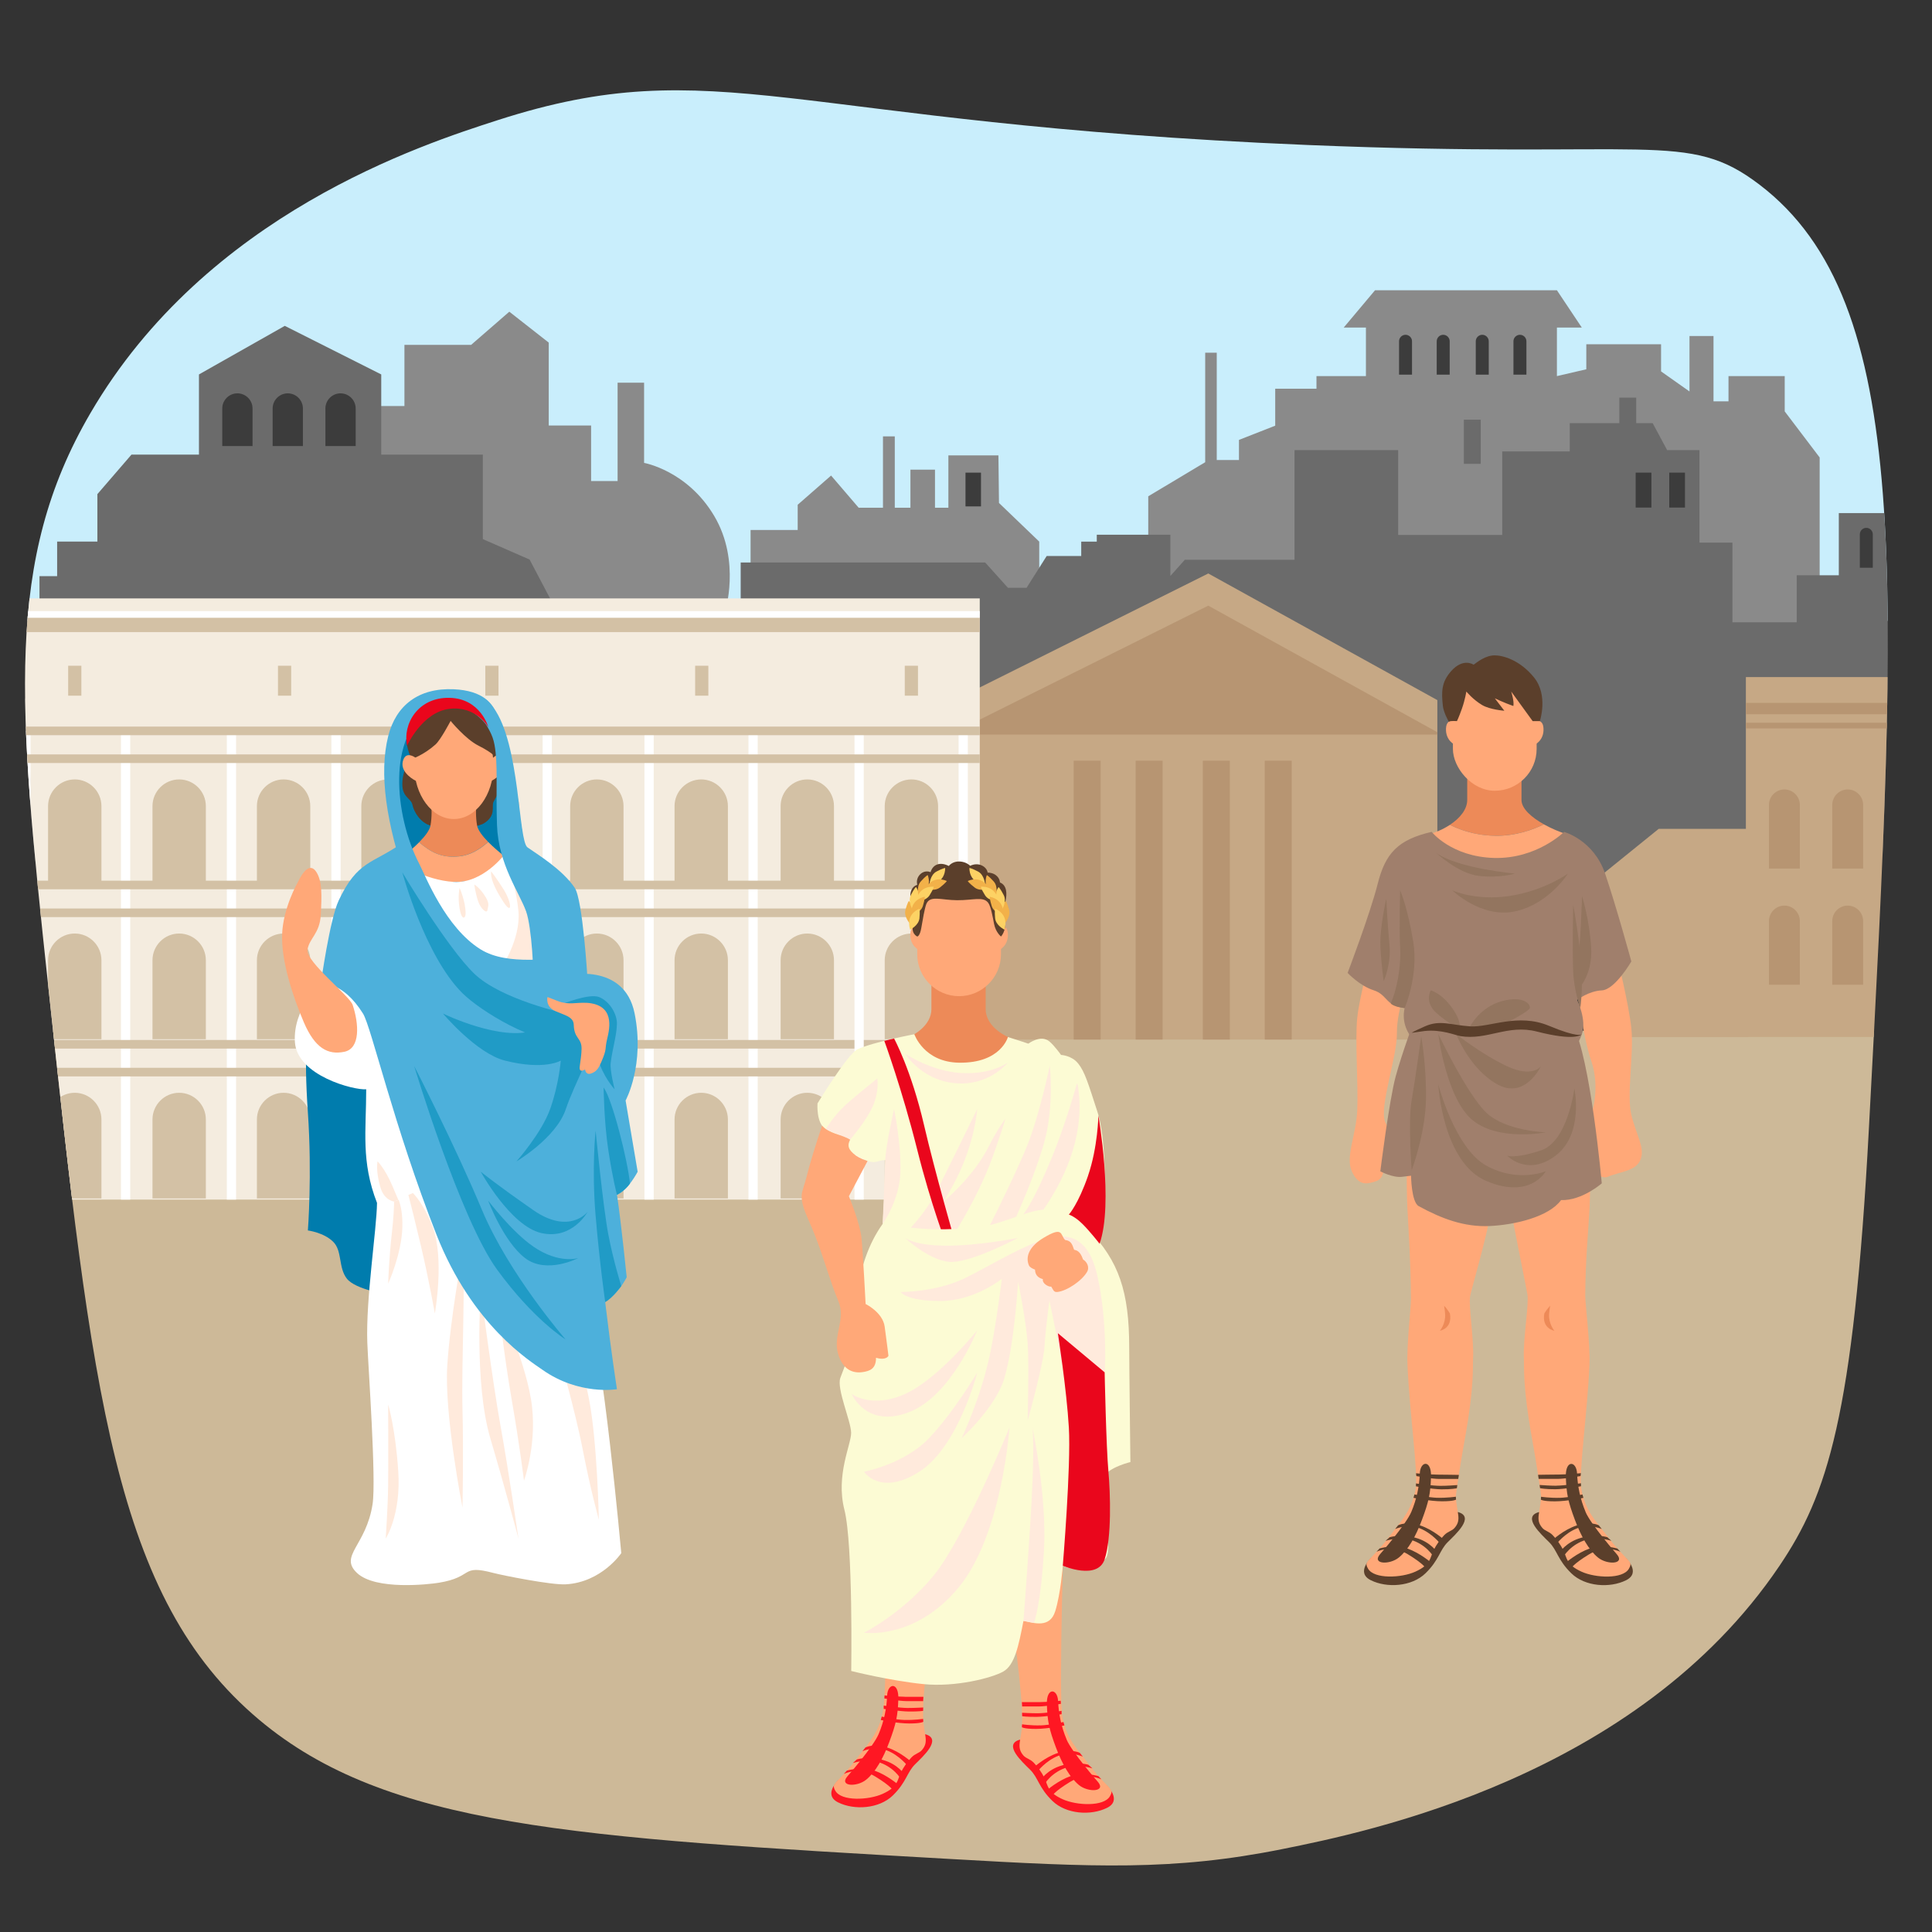 <?xml version="1.0" encoding="UTF-8"?><svg id="Camada_1" xmlns="http://www.w3.org/2000/svg" xmlns:xlink="http://www.w3.org/1999/xlink" viewBox="0 0 420 420"><rect x="0" y="0" width="420" height="420" fill="#333333" stroke="none"/><defs><style>.cls-1{fill:#ff1723;}.cls-2{fill:#ffeadc;}.cls-3{fill:#ed8a58;}.cls-4{fill:#fff;}.cls-5{fill:#007cad;}.cls-6{fill:#fdd264;}.cls-7{fill:#fcfbd4;}.cls-8{fill:#cdb998;}.cls-9{fill:#5b3f2b;}.cls-10{fill:#6b6b6b;}.cls-11{fill:#f2b149;}.cls-12{fill:#a07f6c;}.cls-13{fill:#ea061c;}.cls-14{fill:#c9eefc;}.cls-15{fill:#f4ecdf;}.cls-16{fill:#209bc6;}.cls-17{clip-path:url(#clippath);}.cls-18{fill:none;}.cls-19{fill:#ffa878;}.cls-20{fill:#d3c1a5;}.cls-21{fill:#b79572;}.cls-22{fill:#4db0db;}.cls-23{fill:#8a8a8a;}.cls-24{fill:#c6a885;}.cls-25{fill:#93755f;}.cls-26{fill:#3c3c3c;}</style><clipPath id="clippath"><path class="cls-18" d="M382.52,40.16c-15.74-12-23.23-5.53-98.28-8.64-113.11-4.69-128.43-20.73-176.04-5.4-16.44,5.3-63.28,20.38-88.56,63.72C.99,121.82,3.89,152.99,10.45,214.04c9.56,88.89,14.34,133.33,45.91,159.84,27.7,23.26,68.51,25.59,150.12,30.24,31.36,1.79,48.54,2.64,72.36-2.16,17.98-3.62,76.92-15.5,108-61.56,10.38-15.38,16.08-32.25,19.44-95.04,6.4-119.84,9.61-179.77-23.76-205.2Z"/></clipPath></defs><g class="cls-17"><g><rect class="cls-8" y="224.06" width="420" height="195.94"/><rect class="cls-14" width="420" height="134.98"/><g><path class="cls-23" d="M87.93,74.97h14.49l8.3-7.21,8.57,6.72v18.02h9.21v12.07h5.76v-21.38h5.76v17.44s9.38,1.65,15.24,11.53c5.87,9.88,2.33,20.93,2.33,20.93l-81.34,.42v-45.24h11.67v-13.32Z"/><polygon class="cls-23" points="262 76.68 264.51 76.68 264.51 100.01 269.34 100.01 269.34 95.63 277.22 92.54 277.22 84.5 286.19 84.5 286.19 81.76 296.94 81.76 296.94 71.21 292.11 71.21 298.92 63.1 338.46 63.1 343.87 71.21 338.46 71.21 338.46 81.76 344.85 80.28 344.85 74.84 361.1 74.84 361.1 80.74 367.28 85.1 367.28 73.05 372.5 73.05 372.5 87.25 375.76 87.25 375.76 81.76 387.98 81.76 387.98 89.43 395.58 99.45 395.58 148.54 249.62 148.54 249.62 107.89 262 100.48 262 76.68"/><path class="cls-23" d="M173.41,109.73l7.26-6.35,6,7h5.28v-15.52h2.57v15.52h3.4v-8.28h5.34v8.28h2.91v-11.38h10.88l.12,10.34,8.75,8.4v15.79h-62.75v-18.32h10.24v-5.48Z"/><g><path class="cls-10" d="M411.33,119.28v-7.74h-11.59v13.52h-9.15v10.21h-13.97v-17.31h-7.17v-20.11h-7.03l-3.15-5.87h-3.57v-5.54h-3.67v5.54h-10.78v6.15h-14.68v18.16h-22.62v-18.44h-22.53v23.84h-23.85l-3.14,3.52v-8.96h-16v1.5h-3.38v3.12h-7.51l-4.37,6.91h-4.05l-4.95-5.5h-53.15v61.7h84.44c-2.06,6.06-4.12,12.12-6.18,18.18,61.22-5.82,122.44-11.64,183.65-17.46v-52.98l-11.59-12.43Z"/><rect class="cls-10" x="318.23" y="91.24" width="3.67" height="9.59"/></g><polygon class="cls-10" points="-22.75 144.6 -12.08 144.6 -12.08 138.17 -10.08 138.17 -10.08 144.6 -6.83 144.6 -6.83 131.2 -.83 131.2 -.83 151.86 8.58 151.86 8.58 125.25 12.42 125.25 12.42 117.74 21.17 117.74 21.17 107.42 28.58 98.83 43.25 98.83 43.25 81.4 61.91 70.84 82.88 81.4 82.88 98.83 104.97 98.83 104.97 117.2 115.13 121.64 128.51 147.07 128.51 187.21 -27.08 187.21 -27.08 153.76 -22.75 144.6"/><path class="cls-26" d="M405.72,114.75c.78,0,1.41,.64,1.41,1.41v7.26h-2.82v-7.26c0-.78,.64-1.41,1.41-1.41Z"/><g><path class="cls-26" d="M330.42,72.78c.78,0,1.41,.64,1.41,1.41v7.26h-2.82v-7.26c0-.78,.64-1.41,1.41-1.41Z"/><path class="cls-26" d="M322.23,72.78c.78,0,1.41,.64,1.41,1.41v7.26h-2.82v-7.26c0-.78,.64-1.41,1.41-1.41Z"/><path class="cls-26" d="M313.74,72.78c.78,0,1.41,.64,1.41,1.41v7.26h-2.82v-7.26c0-.78,.64-1.41,1.41-1.41Z"/><path class="cls-26" d="M305.55,72.78c.78,0,1.41,.64,1.41,1.41v7.26h-2.82v-7.26c0-.78,.64-1.41,1.41-1.41Z"/></g><rect class="cls-26" x="362.88" y="102.75" width="3.42" height="7.59"/><rect class="cls-26" x="355.58" y="102.75" width="3.42" height="7.59"/><rect class="cls-26" x="209.89" y="102.75" width="3.37" height="7.33"/><path class="cls-26" d="M74.03,85.51c1.81,0,3.29,1.48,3.29,3.29v8.17h-6.58v-8.17c0-1.81,1.48-3.29,3.29-3.29Z"/><path class="cls-26" d="M62.56,85.51c1.81,0,3.29,1.48,3.29,3.29v8.17h-6.58v-8.17c0-1.81,1.48-3.29,3.29-3.29Z"/><path class="cls-26" d="M51.61,85.51c1.81,0,3.29,1.48,3.29,3.29v8.17h-6.58v-8.17c0-1.81,1.48-3.29,3.29-3.29Z"/></g><g><polygon class="cls-24" points="211.76 150.06 211.76 225.99 312.47 225.99 312.47 152.2 262.67 124.67 211.76 150.06"/><polygon class="cls-21" points="211.76 157.05 211.76 159.69 312.47 159.69 312.47 159.18 262.67 131.66 211.76 157.05"/><g><rect class="cls-21" x="233.41" y="165.37" width="5.86" height="60.62"/><rect class="cls-21" x="246.88" y="165.37" width="5.86" height="60.62"/><rect class="cls-21" x="261.49" y="165.37" width="5.86" height="60.62"/><rect class="cls-21" x="274.95" y="165.37" width="5.86" height="60.62"/></g></g><polygon class="cls-24" points="341.8 195.38 349.59 195.38 349.59 225.47 380.06 225.47 380.06 180.19 360.58 180.19 341.8 195.38"/><g><rect class="cls-24" x="379.54" y="147.19" width="72.5" height="78.24"/><g><path class="cls-21" d="M387.92,171.62c-1.85,0-3.36,1.51-3.36,3.36v13.84h6.71v-13.84c0-1.85-1.51-3.36-3.36-3.36Z"/><path class="cls-21" d="M401.68,171.62c-1.85,0-3.36,1.51-3.36,3.36v13.84h6.71v-13.84c0-1.85-1.51-3.36-3.36-3.36Z"/><path class="cls-21" d="M416.66,171.62c-1.85,0-3.36,1.51-3.36,3.36v13.84h6.71v-13.84c0-1.85-1.51-3.36-3.36-3.36Z"/></g><g><path class="cls-21" d="M387.92,196.87c-1.85,0-3.36,1.51-3.36,3.36v13.84h6.71v-13.84c0-1.85-1.51-3.36-3.36-3.36Z"/><path class="cls-21" d="M401.68,196.87c-1.85,0-3.36,1.51-3.36,3.36v13.84h6.71v-13.84c0-1.85-1.51-3.36-3.36-3.36Z"/><path class="cls-21" d="M416.66,196.87c-1.85,0-3.36,1.51-3.36,3.36v13.84h6.71v-13.84c0-1.85-1.51-3.36-3.36-3.36Z"/></g><rect class="cls-21" x="379.54" y="152.8" width="71.41" height="2.47"/><rect class="cls-21" x="379.54" y="157.11" width="71.41" height="1.24"/></g><g><rect class="cls-15" x="1.58" y="130.09" width="211.41" height="130.69"/><rect class="cls-4" x="26.3" y="158.88" width="2.01" height="101.9"/><rect class="cls-4" x="4.63" y="158.88" width="2.01" height="101.9"/><rect class="cls-4" x="72.04" y="158.88" width="2.01" height="101.9"/><rect class="cls-4" x="94.69" y="158.88" width="2.01" height="101.9"/><rect class="cls-4" x="117.96" y="158.88" width="2.01" height="101.9"/><rect class="cls-4" x="140.1" y="158.88" width="2.01" height="101.9"/><rect class="cls-4" x="162.71" y="158.88" width="2.01" height="101.9"/><rect class="cls-4" x="49.31" y="158.88" width="2.01" height="101.9"/><rect class="cls-20" x="1.58" y="232.13" width="211.41" height="1.87"/><rect class="cls-20" x="1.58" y="226.08" width="211.41" height="1.87"/><g><path class="cls-20" d="M16.25,237.56c-3.19,0-5.8,2.61-5.8,5.8v17.17h11.6v-17.17c0-3.19-2.61-5.8-5.8-5.8Z"/><path class="cls-20" d="M38.95,237.56c-3.19,0-5.8,2.61-5.8,5.8v17.17h11.6v-17.17c0-3.19-2.61-5.8-5.8-5.8Z"/><path class="cls-20" d="M61.65,237.56c-3.19,0-5.8,2.61-5.8,5.8v17.17h11.6v-17.17c0-3.19-2.61-5.8-5.8-5.8Z"/><path class="cls-20" d="M84.35,237.56c-3.19,0-5.8,2.61-5.8,5.8v17.17h11.6v-17.17c0-3.19-2.61-5.8-5.8-5.8Z"/><path class="cls-20" d="M107.05,237.56c-3.19,0-5.8,2.61-5.8,5.8v17.17h11.6v-17.17c0-3.19-2.61-5.8-5.8-5.8Z"/><path class="cls-20" d="M129.75,237.56c-3.19,0-5.8,2.61-5.8,5.8v17.17h11.6v-17.17c0-3.19-2.61-5.8-5.8-5.8Z"/><path class="cls-20" d="M152.44,237.56c-3.19,0-5.8,2.61-5.8,5.8v17.17h11.6v-17.17c0-3.19-2.61-5.8-5.8-5.8Z"/><rect class="cls-4" x="185.76" y="158.88" width="2.01" height="101.9"/><path class="cls-20" d="M175.5,237.56c-3.19,0-5.8,2.61-5.8,5.8v17.17h11.6v-17.17c0-3.19-2.61-5.8-5.8-5.8Z"/><rect class="cls-4" x="208.39" y="158.88" width="2.01" height="101.9"/><path class="cls-20" d="M198.13,237.56c-3.19,0-5.8,2.61-5.8,5.8v17.17h11.6v-17.17c0-3.19-2.61-5.8-5.8-5.8Z"/><rect class="cls-20" x="1.58" y="197.5" width="211.41" height="1.87"/><rect class="cls-20" x="1.58" y="191.45" width="211.41" height="1.87"/><path class="cls-20" d="M16.25,202.94c-3.19,0-5.8,2.61-5.8,5.8v17.17h11.6v-17.17c0-3.19-2.61-5.8-5.8-5.8Z"/><path class="cls-20" d="M38.95,202.94c-3.19,0-5.8,2.61-5.8,5.8v17.17h11.6v-17.17c0-3.19-2.61-5.8-5.8-5.8Z"/><path class="cls-20" d="M61.65,202.94c-3.19,0-5.8,2.61-5.8,5.8v17.17h11.6v-17.17c0-3.19-2.61-5.8-5.8-5.8Z"/><path class="cls-20" d="M84.35,202.94c-3.19,0-5.8,2.61-5.8,5.8v17.17h11.6v-17.17c0-3.19-2.61-5.8-5.8-5.8Z"/><path class="cls-20" d="M107.05,202.94c-3.19,0-5.8,2.61-5.8,5.8v17.17h11.6v-17.17c0-3.19-2.61-5.8-5.8-5.8Z"/><path class="cls-20" d="M129.75,202.94c-3.19,0-5.8,2.61-5.8,5.8v17.17h11.6v-17.17c0-3.19-2.61-5.8-5.8-5.8Z"/><path class="cls-20" d="M152.44,202.94c-3.19,0-5.8,2.61-5.8,5.8v17.17h11.6v-17.17c0-3.19-2.61-5.8-5.8-5.8Z"/><path class="cls-20" d="M175.5,202.94c-3.19,0-5.8,2.61-5.8,5.8v17.17h11.6v-17.17c0-3.19-2.61-5.8-5.8-5.8Z"/><path class="cls-20" d="M198.13,202.94c-3.19,0-5.8,2.61-5.8,5.8v17.17h11.6v-17.17c0-3.19-2.61-5.8-5.8-5.8Z"/><rect class="cls-20" x="1.58" y="164" width="211.41" height="1.87"/><rect class="cls-20" x="1.58" y="157.95" width="211.41" height="1.87"/><path class="cls-20" d="M16.25,169.44c-3.19,0-5.8,2.61-5.8,5.8v17.17h11.6v-17.17c0-3.19-2.61-5.8-5.8-5.8Z"/><path class="cls-20" d="M38.95,169.44c-3.19,0-5.8,2.61-5.8,5.8v17.17h11.6v-17.17c0-3.19-2.61-5.8-5.8-5.8Z"/><path class="cls-20" d="M61.65,169.44c-3.19,0-5.8,2.61-5.8,5.8v17.17h11.6v-17.17c0-3.19-2.61-5.8-5.8-5.8Z"/><path class="cls-20" d="M84.35,169.44c-3.19,0-5.8,2.61-5.8,5.8v17.17h11.6v-17.17c0-3.19-2.61-5.8-5.8-5.8Z"/><path class="cls-20" d="M107.05,169.44c-3.19,0-5.8,2.61-5.8,5.8v17.17h11.6v-17.17c0-3.19-2.61-5.8-5.8-5.8Z"/><path class="cls-20" d="M129.75,169.44c-3.19,0-5.8,2.61-5.8,5.8v17.17h11.6v-17.17c0-3.19-2.61-5.8-5.8-5.8Z"/><path class="cls-20" d="M152.44,169.44c-3.19,0-5.8,2.61-5.8,5.8v17.17h11.6v-17.17c0-3.19-2.61-5.8-5.8-5.8Z"/><path class="cls-20" d="M175.5,169.44c-3.19,0-5.8,2.61-5.8,5.8v17.17h11.6v-17.17c0-3.19-2.61-5.8-5.8-5.8Z"/><path class="cls-20" d="M198.13,169.44c-3.19,0-5.8,2.61-5.8,5.8v17.17h11.6v-17.17c0-3.19-2.61-5.8-5.8-5.8Z"/></g><rect class="cls-20" x="60.43" y="144.73" width="2.87" height="6.5"/><rect class="cls-20" x="14.82" y="144.73" width="2.87" height="6.5"/><rect class="cls-20" x="151.12" y="144.73" width="2.87" height="6.5"/><rect class="cls-20" x="196.69" y="144.73" width="2.87" height="6.5"/><rect class="cls-20" x="105.5" y="144.73" width="2.87" height="6.5"/><rect class="cls-20" x="1.58" y="133.58" width="211.41" height="3.83"/><rect class="cls-4" x="1.58" y="132.85" width="211.41" height="1.45"/></g><g><path class="cls-5" d="M93.57,153.25s-10.01,.76-7.51,19.9c2.5,19.14,11.37,26.99,11.37,26.99l17.99-5.09s-3.22-26.66-5.68-33.94-7.85-10.37-16.17-7.86Z"/><path class="cls-9" d="M90.4,162.54s-2.6,3.56-2.91,7.21c-.31,3.66,1.84,3.63,2.17,5.21,.33,1.59,1.76,3.9,3.92,4.51,5.07,1.42,10.52,.19,11.58-.46,2.81-1.71,1.64-3.75,2.12-4.68,.48-.93,2.56-4.36,2.46-6.64-.1-2.28-2.91-6.99-2.91-6.99l-16.43,1.83Z"/><path class="cls-5" d="M66.93,223.54s-.94,4.63,0,18.28c.94,13.66,0,25.67,0,25.67,0,0,3.45,.44,5.48,2.44,2.04,1.99,1.1,5.59,2.98,8.02,1.88,2.43,8.98,3.46,8.98,3.46,0,0-1.26-42.68-2.17-45-.91-2.32-12.92-11.45-15.27-12.87Z"/><g><path class="cls-3" d="M103.58,174.34h-9.85c.11,1.29,.19,3.32-.15,5.14-.2,1.06-1.23,2.37-2.47,3.62,2.43,2.11,4.91,3.48,8.62,3.07,2.59-.28,4.57-1.53,6.39-3.15-1.2-1.23-2.2-2.51-2.4-3.55-.34-1.82-.26-3.85-.15-5.14Z"/><path class="cls-19" d="M99.74,186.17c-3.72,.4-6.19-.96-8.62-3.07-2.2,2.22-5.05,4.25-5.05,4.25,0,0,5.57,4.59,12.59,4.37,7.02,.22,12.59-4.37,12.59-4.37,0,0-2.91-2.07-5.12-4.32-1.82,1.62-3.8,2.87-6.39,3.15Z"/></g><path class="cls-19" d="M98.66,154.75c-4.76,0-8.62,5.21-8.62,11.65s3.86,11.65,8.62,11.65,8.62-5.21,8.62-11.65-3.86-11.65-8.62-11.65Z"/><path class="cls-9" d="M103.11,151.23c-6.77-2.71-9.53,2.02-9.53,2.02,0,0-4.04-.96-5,3.9-.97,4.86,.94,7.85,.94,7.85,0,0,2.56-.84,5.15-3.15,1.13-1.01,3.29-5.13,3.29-5.13,0,0,3.22,3.95,6.04,5.37,3.52,1.78,3.79,2.67,3.79,2.67,0,0,2.1-10.83-4.66-13.54Z"/><path class="cls-19" d="M87.59,165.42c-.73,2.62,2.81,4.33,2.81,4.33l.43-4.65s-2.51-2.3-3.24,.32Z"/><path class="cls-19" d="M107.01,164.9l-.18,4.85s3.54-1.71,2.81-4.33c-.73-2.62-2.63-.52-2.63-.52Z"/><path class="cls-4" d="M109.74,185.67s-4.73,6.41-11.08,6.05c-6.35-.36-12.59-4.37-12.59-4.37-3.65,1.33-6.09,1.98-9.26,4.38-1.99,1.5-3.88,10.58-4.23,13.69s0,7.43,0,7.43c0,0,6.86,.9,8.19,1.86,1.33,.96,15.77,3.96,19.65,3.52,3.88-.44,14.09-2.23,14.09-2.23l8.46-3.94s-.7-16.44-2.82-20.33c-2.11-3.89-10.4-6.05-10.4-6.05Z"/><path class="cls-4" d="M69.75,213.74s-6.11,5.46-5.64,12.79c.47,7.33,12.88,10.51,15.5,10.27,0,8.98-1.17,15.67,2.35,24.7-.08,5.84-2.46,20.99-2.11,30.38,.2,5.37,1.96,29.7,1.15,35.06-1.38,9.11-7.37,11.25-3.39,15.01,4.04,3.81,15.66,2.47,17.75,2.13,7.75-1.25,4.61-4.06,11.92-2.13,2.1,.55,12.61,2.64,15.68,2.47,7.84-.43,12.1-6.78,12.1-6.78,0,0-4.08-45.17-7.32-53.29-3.24-8.12-42.07-76.09-57.98-70.61Z"/><path class="cls-2" d="M110.74,187.73s1.71,7.12,1.97,10.42c.5,6.24-3.9,12.49-3.9,12.49,0,0,6.4,2.47,8.51,.16,2.11-2.31,1.88-10.44,.94-13.42-.94-2.98-7.52-9.65-7.52-9.65Z"/><path class="cls-22" d="M122.96,208.79c-2.75-.96-12.33,1.38-18.44-2.38-7.7-4.75-11.97-15.9-13.4-18.67-5.55-10.73-6.71-27.94,2.07-32.98,9.43-5.42,14.87,6.37,14.87,6.37,0,0,3.2-10.72-9.39-11.29-7.64-.35-12.59,3.47-14.28,10.21-2.02,8.07-.48,18.87,4.19,32.26,4.67,13.39,11.61,15.28,18.71,18.09,7.1,2.81,18.85,9.89,18.85,9.89l3.76,9.23,4.23-4.03s-4.93-14.52-11.16-16.7Z"/><path class="cls-22" d="M115.88,214.63l-.46,.07c.23,.9,.38,.75,.46-.07Z"/><path class="cls-22" d="M124.95,193.02c-2.73-4.06-8.24-7.36-10.28-8.81-2.03-1.45-1.56-22.45-7.4-30.38-2.39-3.24-4.17-2.61-4.17-2.61,0,0-.11,1.55,1.72,4.82,1.3,2.33,2.25,3.51,2.68,5.87,.78,4.22,.27,9.3,.54,17.42,.29,8.54,4.87,14.71,6.33,18.8,1.22,3.4,1.77,13.73,1.5,16.48l11.85-1.79s-1.02-17.19-2.78-19.82Z"/><path class="cls-2" d="M100.54,272.39s-2.59,13.73-3.3,24.36c-.71,10.64,3.3,30.97,3.3,30.97,0,0,.25-11.7,0-21.42-.25-9.72,.72-29.92,0-33.92Z"/><path class="cls-2" d="M104.52,280.61s-1.5,19.96,2.07,32.06c3.57,12.1,6.12,21.81,6.12,21.81,0,0-2.19-15.11-3.9-24.5-1.71-9.4-4.29-29.36-4.29-29.36Z"/><path class="cls-2" d="M108.28,283.05s1.25,11.43,2.97,21.29c1.72,9.87,2.66,17.54,2.66,17.54,0,0,3.09-8.48,1.51-17.78-1.58-9.3-7.14-21.06-7.14-21.06Z"/><path class="cls-2" d="M82.08,252.47s-.47,1.88,.6,5.59c.65,2.26,2.02,2.96,3,3.16,.3-.14,.61-.25,.91-.38-.19-.45-.57-1.34-1.34-3.15-1.53-3.59-3.16-5.22-3.16-5.22Z"/><path class="cls-2" d="M85.68,261.18c-.03,1.5-.14,3.77-.48,6.75-.65,5.64-.82,11.13-.82,11.13,0,0,2.94-6.43,3.09-12.31,.07-2.86-.35-4.74-.81-5.92-.31,.15-.64,.27-.98,.34Z"/><path class="cls-2" d="M89.78,259.35c-.33,.14-.67,.28-1,.42,.52,2.01,1.48,5.78,2.7,10.98,1.88,7.99,3.05,14.8,3.05,14.8,0,0,2.14-11.9-.47-18.79-1.49-3.93-3.14-6.19-4.29-7.4Z"/><path class="cls-2" d="M124.7,293.42h-3.47s3.8,13.15,5.48,21.85c1.68,8.69,3.48,15.12,3.48,15.12,0,0-.35-16.99-2.13-26.16-1.78-9.16-3.31-10.81-3.37-10.81Z"/><path class="cls-22" d="M129.89,256.39c.94-12.19,3.47-44.06-.59-43.55-2.4,.3-20.17,1.23-30.64-7.57-7.21-6.06-9.72-15.13-11.2-22.02-6.49,4.59-9.72,3.75-13.84,12.53-1.93,4.1-3.86,17.97-3.86,17.97,0,0,4.7-.55,9.16,6.6,1.79,2.87,6.75,24.63,15.97,48.06,7.78,19.77,20.42,27.52,23.02,29.36,7.99,5.64,16.21,4.23,16.21,4.23,0,0-5.17-33.4-4.23-45.59Z"/><path class="cls-22" d="M138.62,254.72l-2.62-15.48s4.23-7.72,1.95-18.97c-2.28-11.24-14.98-8.23-14.98-8.23,0,0-.59,72.56,4.78,72.31,5.36-.25,8.49-6.69,8.49-6.69,0,0-1.17-11.62-2.11-17.92,2.35-.9,4.5-5.03,4.5-5.03Z"/><path class="cls-13" d="M97.69,151.7c-6.85-.13-10.2,5.73-9.19,10.4,0,0,3.29-7.3,9.19-8s8.47,4,8.47,4c0,0-1.65-6.26-8.47-6.4Z"/><path class="cls-16" d="M90.04,231.75s10.04,33.29,18.02,44.25c7.98,10.95,14.89,15.18,14.89,15.18,0,0-12.35-14.21-18.19-28.19-5.84-13.98-14.72-31.24-14.72-31.24Z"/><path class="cls-16" d="M103.11,211.68c-5.87-5.64-15.65-22.03-15.65-22.03,0,0,4.88,18.14,13.08,26.27,3.85,3.81,15.72,11.19,23.12,10.61,5.01-.39-.7-6.19-.7-6.19,0,0-13.98-3.02-19.85-8.66Z"/><path class="cls-16" d="M122.96,220.34s-3.75,2.47-6.78,3.6c-7.05,2.63-19.88-3.6-19.88-3.6,0,0,7.28,8.66,13.45,10.22,8.63,2.19,12.16,0,12.16,0,0,0-.41,5.16-2.29,10.47-1.88,5.31-7.34,11.44-7.34,11.44,0,0,8.57-5.06,10.69-11.27,2.11-6.2,6.6-13.75,6.13-16.38-.47-2.63-6.13-4.48-6.13-4.48Z"/><path class="cls-16" d="M132.24,250.02c.94,6.17,1.88,9.73,1.88,9.73,0,0,1.8-.96,2.83-2.45-.45-4.82-3.81-18.29-5.73-20.89,0,0,.08,7.44,1.02,13.61Z"/><path class="cls-16" d="M129.48,245.79s-.88,8.1,0,18.5,2.09,18.76,2.09,18.76c1.52-.79,3.49-3.47,3.49-3.47,0,0-1.71-5.42-2.82-11.24-1.12-5.81-2.76-22.55-2.76-22.55Z"/><path class="cls-16" d="M134.12,222.71c.06-2.43-1.73-5.11-3.89-5.96-2.15-.85-7.98,1.51-7.98,1.51,0,0,6.52,7.53,7.66,11.67s3.7,6.87,3.7,6.87c0,0-1.05-4.1-.85-5.74,.37-3.03,1.29-5.92,1.35-8.36Z"/><path class="cls-19" d="M127.5,218.01c-2.13-.13-3.9,.51-6.19-.37l-2.29-.89s-.51,2.01,1.59,2.99c2.1,.98,4.07,1.24,4.12,3.06,.09,3.08,1.74,2.78,1.7,5.22-.02,1.04-.19,2.45-.39,3.73-.27,1.73,1.15,.73,1.15,.73,0,0,.11,1.3,1.32,.88,1.22-.42,1.64-1.17,2.27-2.64,1.25-2.93,.63-2.46,1.21-4.87,.59-2.41,1.69-7.47-4.5-7.85Z"/><path class="cls-16" d="M115.92,270.98c-4.67-3.21-9.8-9.98-9.8-9.98,0,0,3.32,8.89,8.02,12.49,4.7,3.6,11.57,0,11.57,0,0,0-4.16,1.37-9.8-2.51Z"/><path class="cls-16" d="M115.92,263.06c-7.88-5.47-11.41-8.34-11.41-8.34,0,0,6.43,11.77,13.15,13.33,6.73,1.55,10.06-4.58,10.06-4.58,0,0-3.93,5.06-11.81-.41Z"/><path class="cls-19" d="M66.84,206.51c.37-2.56,2.69-3.52,2.9-7.67,.21-4.15,.33-7.28-.98-9.29s-2.84-.25-4.09,2.37c0,0-3.13,5.49-3.34,11.18s2.24,13.35,4.7,19.09c2.45,5.74,5.29,7.18,8.82,6.46,3.53-.72,3.18-6.09,1.82-10.18-.67-2.01-10.19-9.39-9.81-11.96Z"/><path class="cls-2" d="M84.38,305.28s.06,12.86,0,17.59c-.06,4.73-.53,11.61-.53,11.61,0,0,3.36-5.17,2.73-14.6-.62-9.43-2.21-14.6-2.21-14.6Z"/><path class="cls-2" d="M106.77,189.42c-.2,1.32,.63,3.55,2.68,6.67,2.05,3.11,1.77,0,0-2.79-1.53-2.42-2.68-3.88-2.68-3.88Z"/><path class="cls-2" d="M103.11,192.29s.2,1.72,.8,3.54c.6,1.82,1.94,2.87,2.06,2.01,.12-.86,.5-1.3-.33-2.71-1.3-2.2-2.53-2.84-2.53-2.84Z"/><path class="cls-2" d="M99.91,197.5c.44,2.67,1.31,2.23,1.31,1.07,0-2.66-1.31-5.54-1.31-5.54,0,0-.44,1.8,0,4.47Z"/></g><g><g><g><path class="cls-3" d="M330.76,173.91v-6.81h-5.5s-.15,.26-.4,.72c-.25-.46-.4-.72-.4-.72h-5.5v6.81c0,2.03-1.56,3.95-3.76,5.4,1.54,.79,5.06,2.3,9.75,2.37,4.59,.07,8.37-1.34,10.66-2.49-2.63-1.48-4.85-3.38-4.85-5.29Z"/><path class="cls-19" d="M324.95,181.68c-4.7-.07-8.22-1.58-9.75-2.37-1.52,1.01-3.35,1.79-5.18,2.21,2.36,12.3,28.79,11.86,30.74-.12-1.56-.47-3.44-1.25-5.14-2.2-2.3,1.14-6.07,2.56-10.66,2.49Z"/></g><rect class="cls-19" x="315.85" y="145.94" width="18.2" height="25.96" rx="9.1" ry="9.1"/><path class="cls-19" d="M314.35,158.31c-.15,2.75,2.01,3.64,2.01,3.64l.99-4.93s-2.85-1.46-3,1.29Z"/><path class="cls-19" d="M332.54,157.02l.99,4.93s2.17-.89,2.01-3.64c-.15-2.75-3-1.29-3-1.29Z"/><path class="cls-9" d="M324.95,142.47c-2.03,0-3.73,1.42-4.6,2.03,0,0-2.27-1.59-4.92,1.44-2.07,2.37-2.09,4.39-1.77,7.48,.15,1.48,1.3,3.48,1.3,3.48,.4-.26,1.76-.13,1.76-.13,0,0,.37-.69,1.08-2.69s.97-3.75,.97-3.75c0,0,1.4,1.73,3.43,2.94,1.71,1.01,4.83,1.24,4.83,1.24l-2.07-2.7s2.09,1,4.03,1.67c.22-1.01-.47-3.15-.47-3.15l4.67,6.44h1.56s1.88-5.61-1.26-9.49c-3.13-3.88-6.87-4.81-8.54-4.81Z"/></g><g><path class="cls-9" d="M317.07,328.74c-3.52-1.06-19.08,10.02-19.08,10.02,0,0-3.3,3.11,0,4.76,3.53,1.76,8.92,1.4,11.9-1.5,2.98-2.9,3.06-5.02,4.84-6.78,1.78-1.76,5.85-5.44,2.33-6.5Z"/><path class="cls-19" d="M305.79,246.71s-.08,11.31,.18,16.24c.26,4.93,.7,11.33,.76,19.43,.01,1.8-.94,9.91-.76,14.2,.43,10.46,2.37,23.54,1.78,27.09-.81,4.74-3.4,7.27-5.16,9.63-4.96,6.62-6.24,5.85-5.19,7.71,1.31,2.31,7.26,2.04,10.3,.65,3.38-1.54,3.12-2.93,3.96-4.66,.55-1.14,1.47-2.41,2.29-3.26,.82-.85,1.67-.9,2.26-1.58,1.61-1.85,.45-3.21,.29-6.79-.03-.62,1.08-7.83,1.96-12.64,2.06-11.36,1.68-15.72,1.77-17.32,.23-4.23-1-11.41-.64-13.61,.21-1.28,3.1-11.06,4.22-16.82,1.96-10.07,1.3-15.76,.55-18.27-1.18-3.95-18.57,0-18.57,0Z"/><path class="cls-9" d="M308.66,320.33c-.12,2.76-.68,5.58-1.85,8.34-1.17,2.77-6.81,9.21-6.81,9.21-1.85,2.2,2.11,2.35,4.11,.7,2-1.64,3.67-4.58,5.01-8.18,1.46-3.92,1.86-5.62,1.97-9.38,.12-3.76-2.32-3.47-2.44-.7Z"/><path class="cls-9" d="M299.9,336.63l-.66,.72s3.19-1.67,6.81,.53c3.62,2.2,3.93,3.11,3.93,3.11l1.12-1.3s-2.41-2.09-5.17-3.07c-2.76-.98-6.03,0-6.03,0Z"/><path class="cls-9" d="M307.75,334.3c-3.28-.88-5.66-.12-5.66-.12l-.88,.79s3.52-1.19,6.54,.16c3.02,1.35,4.17,3.76,4.17,3.76l.59-1.35s-1.48-2.35-4.76-3.23Z"/><path class="cls-9" d="M303.93,331.59l-.64,.81s2.67-1.21,5.37-.15c2.7,1.06,4.55,3.46,4.55,3.46l.82-.88s-2.41-2.28-5.37-3.24c-2.96-.96-4.73,0-4.73,0Z"/><path class="cls-9" d="M312.51,325.61c-2.06-.06-5.02-.74-5.02-.74l-.21,.74s3.58,.76,6.22,.76,3.03-.38,3.03-.38l-.04-.62s-1.94,.29-3.99,.23Z"/><path class="cls-9" d="M307.82,322.47v.65s3.66,.63,5.54,.65c2.17,.02,3.35-.23,3.35-.23l.1-.7c-.68,.04-2.28,.18-3.71,.17-1.59,0-5.28-.52-5.28-.52Z"/><path class="cls-9" d="M307.82,320.27l.09,.62s3.42,.62,4.95,.62h4.15l.14-.88s-3.22-.06-4.63-.06c-1.41,0-4.69-.29-4.69-.29Z"/></g><g><path class="cls-9" d="M353.51,338.77s-15.55-11.08-19.08-10.02c-3.52,1.06,.55,4.74,2.33,6.5s1.86,3.89,4.84,6.78c2.98,2.9,8.37,3.26,11.9,1.5,3.3-1.65,0-4.76,0-4.76Z"/><path class="cls-19" d="M343.76,323.67c-.59-3.55,1.35-16.63,1.78-27.09,.18-4.29-.93-13.15-.92-14.95,.06-8.1,.66-13.75,.92-18.68,.26-4.93,.18-16.24,.18-16.24,0,0-17.39-3.95-18.57,0-.75,2.51,.22,10.85,2.19,20.93,1.12,5.77,2.5,12.5,2.71,13.79,.36,2.2-.99,9.76-.77,13.99,.09,1.59-.29,5.96,1.77,17.32,.88,4.82,1.99,12.02,1.96,12.64-.16,3.57-1.32,4.93,.29,6.79,.6,.68,1.45,.73,2.26,1.58,.82,.85,1.74,2.12,2.29,3.26,.84,1.72,.58,3.12,3.96,4.66,3.04,1.39,9,1.66,10.3-.65,1.05-1.86-.22-1.09-5.19-7.71-1.77-2.36-4.35-4.89-5.16-9.63Z"/><path class="cls-9" d="M344.69,328.67c-1.17-2.77-1.73-5.58-1.85-8.34-.12-2.76-2.55-3.05-2.44,.7,.12,3.76,.51,5.46,1.97,9.38,1.35,3.6,3.02,6.54,5.01,8.18,2,1.64,5.97,1.49,4.11-.7,0,0-5.64-6.45-6.81-9.21Z"/><path class="cls-9" d="M345.58,336.63c-2.76,.98-5.17,3.07-5.17,3.07l1.12,1.3s.31-.91,3.93-3.11c3.62-2.2,6.81-.53,6.81-.53l-.66-.72s-3.28-.98-6.03,0Z"/><path class="cls-9" d="M343.76,334.3c-3.28,.88-4.76,3.23-4.76,3.23l.59,1.35s1.15-2.41,4.17-3.76c3.02-1.35,6.54-.16,6.54-.16l-.88-.79s-2.38-.76-5.66,.12Z"/><path class="cls-9" d="M342.84,331.59c-2.96,.96-5.37,3.24-5.37,3.24l.82,.88s1.85-2.41,4.55-3.46,5.37,.15,5.37,.15l-.64-.81s-1.77-.96-4.73,0Z"/><path class="cls-9" d="M339,325.61c-2.06,.06-3.99-.23-3.99-.23l-.04,.62s.39,.38,3.03,.38,6.22-.76,6.22-.76l-.21-.74s-2.96,.68-5.02,.74Z"/><path class="cls-9" d="M338.4,322.99c-1.43,0-3.03-.13-3.71-.17l.1,.7s1.18,.25,3.35,.23c1.88-.01,5.55-.65,5.55-.65v-.65s-3.71,.51-5.29,.52Z"/><path class="cls-9" d="M334.36,320.62l.13,.88h4.15c1.53,0,4.95-.62,4.95-.62l.09-.62s-3.28,.29-4.69,.29c-1.41,0-4.63,.06-4.63,.06Z"/></g><path class="cls-19" d="M298.33,206.34s-2.77,10.09-3.28,14.96c-.5,4.88,.25,14.8,0,20.17-.25,5.37-2.65,10.04-1.13,13.27,1.51,3.23,3.42,2.61,5.08,2.09,.91-.28,1.73-.87,1.85-3.05,.67-.7,2.35-.13,2.35-2.22,0-5.24-1.55-6.25-2.09-7.66-1.31-3.39,2.63-14.01,2.57-19.39-.05-5.38,2.93-12.49,3.04-13.22,.11-.74-8.39-4.94-8.39-4.94Z"/><path class="cls-19" d="M354.65,223.62c-.59-5.59-3.21-15.98-3.21-15.98l-8.84,5.58s1.31,11.55,3.34,17.47c2.03,5.92,0,11.66,0,11.66,0,0,.26,3.88-1.68,5.86-1.94,1.98,2.66,8.74,5.27,7.61,2.61-1.13,6.18-1.19,7.13-3.8,.95-2.61-.95-5.23-2.02-9.67-1.07-4.44,.59-13.15,0-18.74Z"/><path class="cls-12" d="M340.03,180.84s-5.94,5.91-15.22,5.67c-9.28-.25-13.58-5.67-13.58-5.67-7.34,1.7-10.06,4.65-11.73,11.29-1.68,6.63-6.54,19.37-6.54,19.37,0,0,2.59,2.8,5.7,3.79,2.97,.95,2.65,3.54,6.69,3.85-1.37,6.36,5.43,9.83,5.43,9.83,0,0,9.27,3.21,14.11,3.4,4.84,.19,14.89,0,14.89,0,0,0,3.05-4.56,4.12-7.59,1.07-3.02-1.03-7.41-1.03-7.41,0,0,2.5-1.95,5.35-2.07,2.85-.13,6.42-6.29,6.42-6.29,0,0-3.21-11.77-5.7-19.09-2.5-7.33-8.91-9.07-8.91-9.07Z"/><path class="cls-25" d="M321.49,190.41c4.52,.53,7.84-.5,7.84-.5,0,0-12.34-1.1-17.11-4.5,0,0,4.75,4.48,9.27,5.01Z"/><path class="cls-25" d="M315.69,193.53s6.27,6.16,13.64,4.6c7.37-1.57,11.53-8.22,11.53-8.22,0,0-5.09,3.69-12.59,4.85-7.5,1.17-12.59-1.23-12.59-1.23Z"/><path class="cls-25" d="M304.38,193.53s-.24,8.1,0,12.5c.24,4.4-.8,9.26-2.03,12.08,.37,.71,3.01,1.03,3.01,1.03,0,0,3.06-7,1.87-14.39-1.19-7.39-2.85-11.22-2.85-11.22Z"/><path class="cls-25" d="M301.38,195.33s-1.52,6.44-1.28,10.72c.24,4.28,.71,7.24,.71,7.24,0,0,1.65-3.64,1.25-7.85-.48-5.06-.69-10.1-.69-10.1Z"/><path class="cls-25" d="M341.99,196.7s-.18,10.16,0,14.44c.18,4.28,1.55,8,1.55,8,0,0,.83-5.52,0-12.2-.83-6.68-1.55-10.24-1.55-10.24Z"/><path class="cls-25" d="M343.91,194.76s-.27,11.03-1,14.77c-.73,3.74,0,5.75,0,5.75,0,0,3.36-3.15,3-9.26-.36-6.12-2.01-11.26-2.01-11.26Z"/><path class="cls-12" d="M307.47,221.75s-2.62,6.98-4.05,12.21c-1.43,5.23-3.35,20.68-3.35,20.68,0,0,2.71,1.43,4.69,1.19l1.99-.24s.06,5.73,1.66,6.61c4.9,2.69,9.86,4.58,15.39,4.33,5.53-.25,12.9-1.99,15.56-5.64,4.54,.16,8.85-3.64,8.85-3.64,0,0-2.47-27.53-6.3-34.33-3.83-6.8-34.44-1.17-34.44-1.17Z"/><g><path class="cls-25" d="M306.85,239.39c-.75,4.28,.03,15.05,.03,15.05,0,0,2.96-7.92,3.11-15.29,.15-7.37-1.03-13.87-1.03-13.87,0,0-1.36,9.83-2.11,14.11Z"/><path class="cls-25" d="M312.66,224.77s1.75,14.06,7.46,18.74c5.7,4.68,15.93,2.65,15.93,2.65,0,0-8.68-.27-12.89-4.23-4.22-3.97-10.49-17.16-10.49-17.16Z"/><path class="cls-25" d="M327.62,231.79c-5.6-2.61-11.06-7.01-11.06-7.01,0,0,2.79,7.45,8.88,10.91,6.09,3.47,9.54-3.9,9.54-3.9,0,0-1.76,2.61-7.36,0Z"/><path class="cls-25" d="M323.15,253.42c-6.89-3.77-10.49-17.73-10.49-17.73,0,0,.92,17.02,10.49,21.06,9.57,4.04,12.89-2.14,12.89-2.14,0,0-6.01,2.58-12.89-1.19Z"/><path class="cls-25" d="M334.98,250.09c-5.82,1.9-7.36,1.12-7.36,1.12,0,0,4.39,4.69,10.57,0,6.18-4.69,4.07-14.59,4.07-14.59,0,0-1.45,11.57-7.28,13.47Z"/></g><path class="cls-25" d="M311.03,215.29s-1.43,2.52,1.19,4.88c2.62,2.35,4.99,3.45,4.99,3.45,0,0,.76-1.24-1.52-4.48-2.28-3.24-4.66-3.85-4.66-3.85Z"/><path class="cls-25" d="M326.48,217.65c-4.75,1.28-6.89,5.46-6.89,5.46h6.5s6.33-3.18,6.49-3.98c.16-.8-1.35-2.77-6.1-1.49Z"/><path class="cls-9" d="M336.73,223c-6.77-2.83-12.87,.4-17.14,.12-4.28-.29-6.52-1.47-9.83,0-.76,.34-2.34,1.04-2.89,1.4,.58-.04,2.14-.31,2.74-.38,3.7-.43,6.8,.93,7.85,1.1,5.88,.97,10.28-2.62,16.64-.99,8.33,2.14,9.67,.71,9.79,.55-.09,.12-.93,.8-7.16-1.8Z"/><path class="cls-3" d="M313.93,283.84c.1,.58,.19,1.24,.23,1.85,.13,2.11-1.14,3.6-1.14,3.6,0,0,2.77-.44,2.18-3.75-.36-.61-.79-1.18-1.27-1.7Z"/><path class="cls-3" d="M336.99,283.84c-.48,.53-.91,1.1-1.27,1.7-.6,3.31,2.18,3.75,2.18,3.75,0,0-1.27-1.49-1.14-3.6,.04-.61,.13-1.27,.23-1.85Z"/></g><g><g><path class="cls-1" d="M201.27,377.04c-3.52-1.06-19.08,10.02-19.08,10.02,0,0-3.3,3.11,0,4.76,3.53,1.76,8.92,1.4,11.9-1.5,2.98-2.9,3.06-5.02,4.84-6.78,1.78-1.76,5.85-5.44,2.33-6.5Z"/><path class="cls-19" d="M192.42,354.12s.36,12.85-.47,17.85c-.81,4.74-3.4,7.27-5.16,9.63-4.96,6.62-6.24,5.85-5.19,7.71,1.31,2.31,7.26,2.04,10.3,.65,3.38-1.54,3.12-2.93,3.96-4.66,.55-1.14,1.47-2.4,2.29-3.26,.82-.85,1.67-.9,2.26-1.58,1.61-1.85,.45-3.21,.29-6.79-.29-6.54,1.94-19.03,1.94-19.03l-10.22-.53Z"/><path class="cls-1" d="M192.86,368.63c-.12,2.76-.68,5.58-1.85,8.34-1.17,2.77-6.81,9.21-6.81,9.21-1.85,2.2,2.11,2.35,4.11,.7,2-1.64,3.67-4.58,5.01-8.18,1.46-3.92,1.86-5.62,1.97-9.38s-2.32-3.47-2.44-.7Z"/><path class="cls-1" d="M184.09,384.93l-.66,.72s3.19-1.67,6.81,.53c3.62,2.2,3.93,3.11,3.93,3.11l1.12-1.3s-2.41-2.09-5.17-3.07c-2.76-.98-6.03,0-6.03,0Z"/><path class="cls-1" d="M191.94,382.6c-3.28-.88-5.66-.12-5.66-.12l-.88,.79s3.52-1.19,6.54,.16c3.02,1.35,4.17,3.76,4.17,3.76l.59-1.35s-1.48-2.35-4.76-3.23Z"/><path class="cls-1" d="M188.13,379.89l-.64,.81s2.67-1.21,5.37-.15c2.7,1.06,4.55,3.46,4.55,3.46l.82-.88s-2.41-2.28-5.37-3.24c-2.96-.96-4.73,0-4.73,0Z"/><path class="cls-1" d="M196.7,373.91c-2.06-.06-5.02-.74-5.02-.74l-.21,.74s3.58,.76,6.22,.76,3.03-.38,3.03-.38l-.04-.62s-1.94,.29-3.99,.23Z"/><path class="cls-1" d="M192.11,370.77v.72s3.57,.56,5.45,.58c2.17,.02,3.12-.14,3.12-.14l.02-.74s-1.81,.11-3.39,.11-5.19-.52-5.19-.52Z"/><path class="cls-1" d="M196.7,368.86c-1.41,0-4.41-.29-4.41-.29l-.04,.66s3.28,.58,4.81,.58h3.62l.06-.94s-2.62,0-4.03,0Z"/></g><g><path class="cls-1" d="M240.69,388.24s-15.55-11.08-19.08-10.02c-3.52,1.06,.55,4.74,2.33,6.5,1.78,1.76,1.86,3.89,4.84,6.78,2.98,2.9,8.37,3.26,11.9,1.5,3.3-1.65,0-4.76,0-4.76Z"/><path class="cls-19" d="M230.94,373.14c-.84-5.01,.46-45.1,.46-45.1l-11.73,21.85s2.81,18.41,2.52,24.95c-.16,3.57-1.32,4.93,.29,6.79,.6,.68,1.45,.73,2.26,1.58,.82,.85,1.74,2.12,2.29,3.26,.84,1.72,.58,3.12,3.96,4.66,3.04,1.39,9,1.66,10.3-.65,1.05-1.86-.22-1.09-5.19-7.71-1.77-2.36-4.35-4.89-5.16-9.63Z"/><path class="cls-1" d="M231.87,378.14c-1.17-2.77-1.73-5.58-1.85-8.34-.12-2.76-2.55-3.05-2.44,.7,.12,3.76,.51,5.46,1.97,9.38,1.35,3.6,3.02,6.54,5.01,8.18,2,1.64,5.97,1.49,4.11-.7,0,0-5.64-6.45-6.81-9.21Z"/><path class="cls-1" d="M232.76,386.1c-2.76,.98-5.17,3.07-5.17,3.07l1.12,1.3s.31-.91,3.93-3.11c3.62-2.2,6.81-.53,6.81-.53l-.66-.72s-3.28-.98-6.03,0Z"/><path class="cls-1" d="M230.94,383.77c-3.28,.88-4.76,3.23-4.76,3.23l.59,1.35s1.15-2.41,4.17-3.76c3.02-1.35,6.54-.16,6.54-.16l-.88-.79s-2.38-.76-5.66,.12Z"/><path class="cls-1" d="M230.02,381.06c-2.96,.96-5.37,3.24-5.37,3.24l.82,.88s1.85-2.41,4.55-3.46c2.7-1.06,5.37,.15,5.37,.15l-.64-.81s-1.77-.96-4.73,0Z"/><path class="cls-1" d="M226.18,375.08c-2.06,.06-3.99-.23-3.99-.23l-.04,.62s.39,.38,3.03,.38,6.22-.76,6.22-.76l-.21-.74s-2.96,.68-5.02,.74Z"/><path class="cls-1" d="M222.19,372.35l.02,.74s.95,.16,3.12,.14c1.88-.01,5.45-.58,5.45-.58v-.72s-3.61,.52-5.19,.52-3.39-.11-3.39-.11Z"/><path class="cls-1" d="M226.18,370.03c-1.41,0-4.03,0-4.03,0l.06,.94h3.61c1.53,0,4.81-.58,4.81-.58l-.04-.66s-3,.29-4.41,.29Z"/></g><path class="cls-3" d="M214.28,219.38v-6.81h-5.5s-.15,.26-.4,.72c-.25-.46-.4-.72-.4-.72h-5.5v6.81c0,3.43-3.64,6.17-8.12,7.2,2.36,12.3,25.01,11.69,26.95-.29-3.97-1.2-7.03-3.77-7.03-6.91Z"/><path class="cls-19" d="M208.5,190.6c-5.01,0-9.1,4.1-9.1,9.1v7.76c0,5.01,4.1,9.1,9.1,9.1s9.1-4.1,9.1-9.1v-7.76c0-5.01-4.1-9.1-9.1-9.1Z"/><path class="cls-19" d="M197.9,202.96c-.15,2.75,2.01,3.64,2.01,3.64l.99-4.93s-2.85-1.46-3,1.29Z"/><path class="cls-19" d="M216.1,201.67l.99,4.93s2.17-.89,2.01-3.64c-.15-2.75-3-1.29-3-1.29Z"/><path class="cls-9" d="M218.54,196.09c.45-1.82,.35-3.66-1.16-4.25-.01-.76-.72-2.1-2.68-2.15-.12-1.17-1.86-2.41-3.79-1.47-1.29-1.23-3.58-1.29-4.65,.04-1.7-.88-3.38-.54-3.97,1.34-1.66-.7-3.36,1-2.88,2.75-1.51,.46-1.85,2.34-1.18,4.1-1.29,1.53-.45,3.35,.32,4.45-.63,2.07,.86,2.69,.86,2.69,0,0,.57-.06,.87-1.85,.29-1.7,.73-4.24,1.07-5.15,.78-2.06,3.22-.9,6.74-.89,3.52,.02,5.69-.89,6.75,.58,.57,.79,.96,3.01,1.26,4.56,.36,1.85,1.51,2.75,1.51,2.75,0,0,1.11-1.15,.88-3.15,.89-.93,1.23-2.58,.06-4.34Z"/><g><path class="cls-11" d="M197.57,195.87s-.31,.38-.73,1.91c-.42,1.53,1.01,3.05,1.01,3.05,2.24-2.88-.28-4.96-.28-4.96Z"/><path class="cls-6" d="M198.02,194.56c-.73,1.41,.36,3.19,.36,3.19,2.78-2.36,.74-4.92,.74-4.92,0,0-.38,.31-1.1,1.72Z"/><path class="cls-11" d="M200.17,191.62c-1.06,1.18-.46,3.18-.46,3.18,3.29-1.58,1.96-4.57,1.96-4.57,0,0-.44,.2-1.5,1.39Z"/><path class="cls-6" d="M203.58,189.47c-1.4,.74-1.53,2.83-1.53,2.83,3.63-.34,3.42-3.61,3.42-3.61,0,0-.49,.04-1.89,.78Z"/><path class="cls-11" d="M201.13,193.17s1.95,.74,3.21-.24c1.25-.98,1.49-1.4,1.49-1.4,0,0-2.89-1.53-4.69,1.64Z"/><path class="cls-6" d="M199.16,195.94s2.09,.02,2.93-1.33c.84-1.35,.91-1.83,.91-1.83,0,0-3.24-.43-3.83,3.16Z"/><path class="cls-11" d="M198.13,198.99s2.03-.51,2.49-2.03c.47-1.52,.42-2,.42-2,0,0-3.25,.4-2.91,4.03Z"/><path class="cls-6" d="M197.85,202.1s1.88-.91,2.03-2.49c.15-1.58,0-2.05,0-2.05,0,0-3.1,1.05-2.03,4.54Z"/></g><g><path class="cls-11" d="M218.64,195.87s-2.52,2.09-.28,4.96c0,0,1.43-1.52,1.01-3.05-.42-1.53-.73-1.91-.73-1.91Z"/><path class="cls-6" d="M217.09,192.84s-2.04,2.56,.74,4.92c0,0,1.09-1.78,.36-3.19-.73-1.41-1.1-1.72-1.1-1.72Z"/><path class="cls-11" d="M214.53,190.24s-1.33,2.99,1.96,4.57c0,0,.6-2-.46-3.18-1.06-1.18-1.5-1.39-1.5-1.39Z"/><path class="cls-6" d="M212.63,189.47c-1.4-.74-1.89-.78-1.89-.78,0,0-.21,3.26,3.42,3.61,0,0-.13-2.08-1.53-2.83Z"/><path class="cls-11" d="M210.38,191.53s.23,.43,1.49,1.4c1.25,.98,3.21,.24,3.21,.24-1.8-3.17-4.69-1.64-4.69-1.64Z"/><path class="cls-6" d="M213.22,192.78s.07,.48,.91,1.83c.84,1.35,2.93,1.33,2.93,1.33-.59-3.6-3.83-3.16-3.83-3.16Z"/><path class="cls-11" d="M215.17,194.96s-.05,.49,.42,2c.47,1.52,2.49,2.03,2.49,2.03,.33-3.63-2.91-4.03-2.91-4.03Z"/><path class="cls-6" d="M216.33,197.56s-.15,.46,0,2.05,2.03,2.49,2.03,2.49c1.07-3.49-2.03-4.54-2.03-4.54Z"/></g><path class="cls-7" d="M227.95,228.44c-3.31-1.28-8.84-3-8.84-3,0,0-1.51,5.71-10.61,5.58-7.67-.11-9.73-6.19-9.73-6.19,0,0-8.86,1.67-12.35,3.27-2.13,.97-8.7,11.77-8.7,11.77,0,0-.34,4.28,1.77,5.61,2.23,1.41,3.55,1.17,5.32,2.26-.21,.86-1.81,1.66,1.61,3.61,4.03,2.3,4.1,.77,6.03,.86-.14,1.62-.05,5.04-.27,9.12-.22,4.08-.73,8.82,.27,10,5.18,6.09,18.03,2.51,23.66,3.39,5.62,.88,12.48,.26,14.24-4.58,1.29-3.55-2-17.73-2-17.73l8.2-8.13s-5.29-14.55-8.6-15.84Z"/><path class="cls-2" d="M215.08,248.97c-3.51,7.12-10.21,12.42-10.21,12.42l-6.1,7.42s2.14,1.64,9.07,1.95c6.92,.3,14.66-31.85,14.66-31.85,0,0-3.91,2.95-7.42,10.07Z"/><path class="cls-2" d="M194.36,270.37h3.88s5.43-5.75,9.59-13.95c4.16-8.2,4.61-15.33,4.61-15.33,0,0-5.19,10.66-8.69,17.63-3.5,6.97-9.39,11.65-9.39,11.65Z"/><path class="cls-7" d="M234.34,231.15c-1.37-1.71-3.68-1.82-3.68-1.82,0,0-1.41-1.99-2.53-2.93-1.89-1.57-4.57,.48-4.57,.48,0,0-5.35,18.52-8.38,26.24-4.43,11.28-12.18,21.85-12.18,21.85,0,0,30.88,.96,34.05,0s4.33-24.66,1.53-33.25c-2.02-6.18-2.71-8.68-4.23-10.57Z"/><path class="cls-2" d="M183.6,240.42c-2.29,2.11-4.11,5.06-4.11,5.06l5.32,2.26s3.55-4.05,4.96-7.33c1.41-3.27,.95-5.96,.95-5.96,0,0-4.83,3.85-7.12,5.96Z"/><path class="cls-2" d="M192.44,252.22c-.1,3.08-.55,13.82-.55,13.82,0,0,3.68-5.11,3.86-11.28s-1.39-13.66-1.39-13.66c0,0-1.82,8.05-1.92,11.12Z"/><path class="cls-13" d="M194.36,225.76l-2.12,.51s3.86,10.51,7.16,23.68c2.99,11.95,6.42,20.85,6.42,20.85l2.02-.04s-4.64-16.14-6.93-26.04c-2.81-12.13-6.54-18.95-6.54-18.95Z"/><path class="cls-7" d="M245.74,317.83s-.26-20.93-.26-24.9c0-12.07-2.22-18.79-8.93-25.69-6.71-6.9-11.61-3.9-21.47-1.2-9.86,2.7-23.18,0-23.18,0-6.48,9.03-5.91,20.79-5.99,23.14-.08,2.35-2.34,7.99-3.22,10.34-.88,2.35,2.31,9.4,2.34,11.96,.02,2.56-3.38,9.18-1.47,16.7,1.92,7.52,1.49,35.08,1.49,35.08,0,0,8.32,2.1,15.69,2.85,6.98,.71,14.93-1.34,17.38-2.74,2.45-1.41,3.31-5.48,4.37-11,2.37,.47,5.73,1.64,6.91-2.11,1.17-3.76,1.65-9.87,1.65-9.87,0,0,3.64,2.11,9.1-1.41,2.36-1.52-1.59-16.44,0-18.32,1.59-1.88,5.59-2.82,5.59-2.82Z"/><path class="cls-2" d="M234.1,235.54s-2.35,8.76-5.76,16.87c-2.27,5.39-4.21,9.33-5.85,11.57,1.71-.58,2.68-.83,4.36-1.03,5.52-8.02,9.07-17.5,7.44-27.08-.12-.23-.19-.34-.19-.34Z"/><path class="cls-2" d="M223.39,248.83c-1.96,4.94-6.09,13.34-8.17,17.49,1.94-.48,3.82-1.16,5.7-1.81,1.42-3.2,4.7-10.86,6.24-16.77,2-7.66,1.06-16.12,1.06-16.12,0,0-2.15,10.45-4.83,17.21Z"/><path class="cls-19" d="M188.18,283.48s-.57-10.94-.89-14.27c-.32-3.34-2.75-9.16-2.75-9.16l4.06-7.66c-.78-.25-1.82-.69-2.48-1.15-1.82-1.28-1.94-2.3-1.31-3.49-2.08-1.25-4.45-1.21-6.1-3.03-1.24,3.61-2.76,8.55-3.39,11.19-.31,1.3-1.05,3.04-1.05,4.08,0,2.44,1.28,4.51,2.76,8.22,2.11,5.29,3.43,10.41,5.19,14.56,1.76,4.15-1.25,7.5,0,11.63,1.07,3.53,3.36,4.18,5.32,3.88,1.53-.23,2.9-.69,2.9-3.11,2.26,.65,2.7-.43,2.7-.43,0,0-.39-3.24-.82-6.35-.43-3.11-4.14-4.91-4.14-4.91Z"/><path class="cls-2" d="M225.68,269.91c-4.96,1.8-11.67,5.91-16,7.99-6.37,3.06-13.9,2.96-13.9,2.96,0,0,1.19,1.97,8.62,1.97s13.39-4.82,13.39-4.82c0,0-1.12,9.21-2.47,15.86-2,9.87-6.27,18.79-6.27,18.79,0,0,7.29-6.65,9.21-12.8,2.23-7.16,3.07-21.21,3.07-21.21,0,0,1.68,8.11,2.08,13.46,.29,3.77,0,16.68,0,16.68,0,0,3.42-12.1,3.66-16.09,.23-3.99,1.07-9.97,1.07-9.97,0,0,1.85,8.67,3.04,15.61,2.23-.59,8.99,0,8.99,0,0,0,.67-10.8-1.59-20.91-2.26-10.12-7.93-9.33-12.89-7.52Z"/><path class="cls-19" d="M235.44,273.79c-.66-1.94-1.48-1.97-1.94-2.11-.46-1.33-.7-1.94-1.95-2.12-1.1-1.07-.3-3.12-4.73-.44-2.79,1.68-4.03,3.87-3.14,5.96,.18,.43,.84,.75,1.32,.92,.04,.91,.4,1.72,1.72,2.07-.22,.92,1.19,1.72,1.81,1.63,.47,.73,.53,1.26,1.37,1.16,2.05-.24,5.31-2.43,6.42-4.37,.61-1.07-.08-2.22-.87-2.69Z"/><path class="cls-2" d="M196.76,269.11s5.7,5.4,10.37,5.22c4.66-.18,14.19-5.22,14.19-5.22,0,0-8.45,1.7-15.49,1.69-7.04,0-9.07-1.69-9.07-1.69Z"/><path class="cls-2" d="M196.76,303.03c-7.28,3.29-11.62,0-11.62,0,0,0,3.16,7.52,12.41,3.99,9.25-3.52,14.9-17.85,14.9-17.85,0,0-8.42,10.57-15.69,13.86Z"/><path class="cls-2" d="M187.83,319.94s3.52,5.4,12.02,0c8.49-5.4,12.61-21.6,12.61-21.6,0,0-5.13,8.68-10.51,14.32s-14.11,7.28-14.11,7.28Z"/><path class="cls-2" d="M187.83,354.94s11.12,1.64,20.59-9.87c9.47-11.51,11.03-34.74,11.03-34.74,0,0-9.75,23.93-16.46,32.15-6.71,8.22-15.16,12.45-15.16,12.45Z"/><path class="cls-13" d="M236.54,255.58c-2.14,6.22-4.18,8.46-4.18,8.46,0,0,1.25,.35,2.92,2,1.68,1.65,3.76,4.34,3.76,4.34,3.07-8.7-.26-27.89-.26-27.89,0,0-.11,6.88-2.25,13.1Z"/><path class="cls-2" d="M209.03,233.27c-6.62-.36-12.28-4.23-12.28-4.23,0,0,3.98,6.5,12.28,6.5,6.46,0,10.08-4.56,10.08-4.56,0,0-3.45,2.65-10.08,2.28Z"/><path class="cls-2" d="M224.45,322.35c-.38,9.45-1.95,30.01-1.95,30.01l2.27,.45s1.47-3.62,2.17-15.6-2.49-26.87-2.49-26.87c0,0,.38,2.55,0,12Z"/><path class="cls-13" d="M240.15,298.34l-10.18-8.51s1.9,12.14,2.39,20.51c.49,8.37-1.32,30.04-1.32,30.04,0,0,7.57,3.24,9.1-1.41,1.55-4.68,1.25-14.32,.82-19.07-.49-5.37-.82-21.56-.82-21.56Z"/></g></g></g></svg>